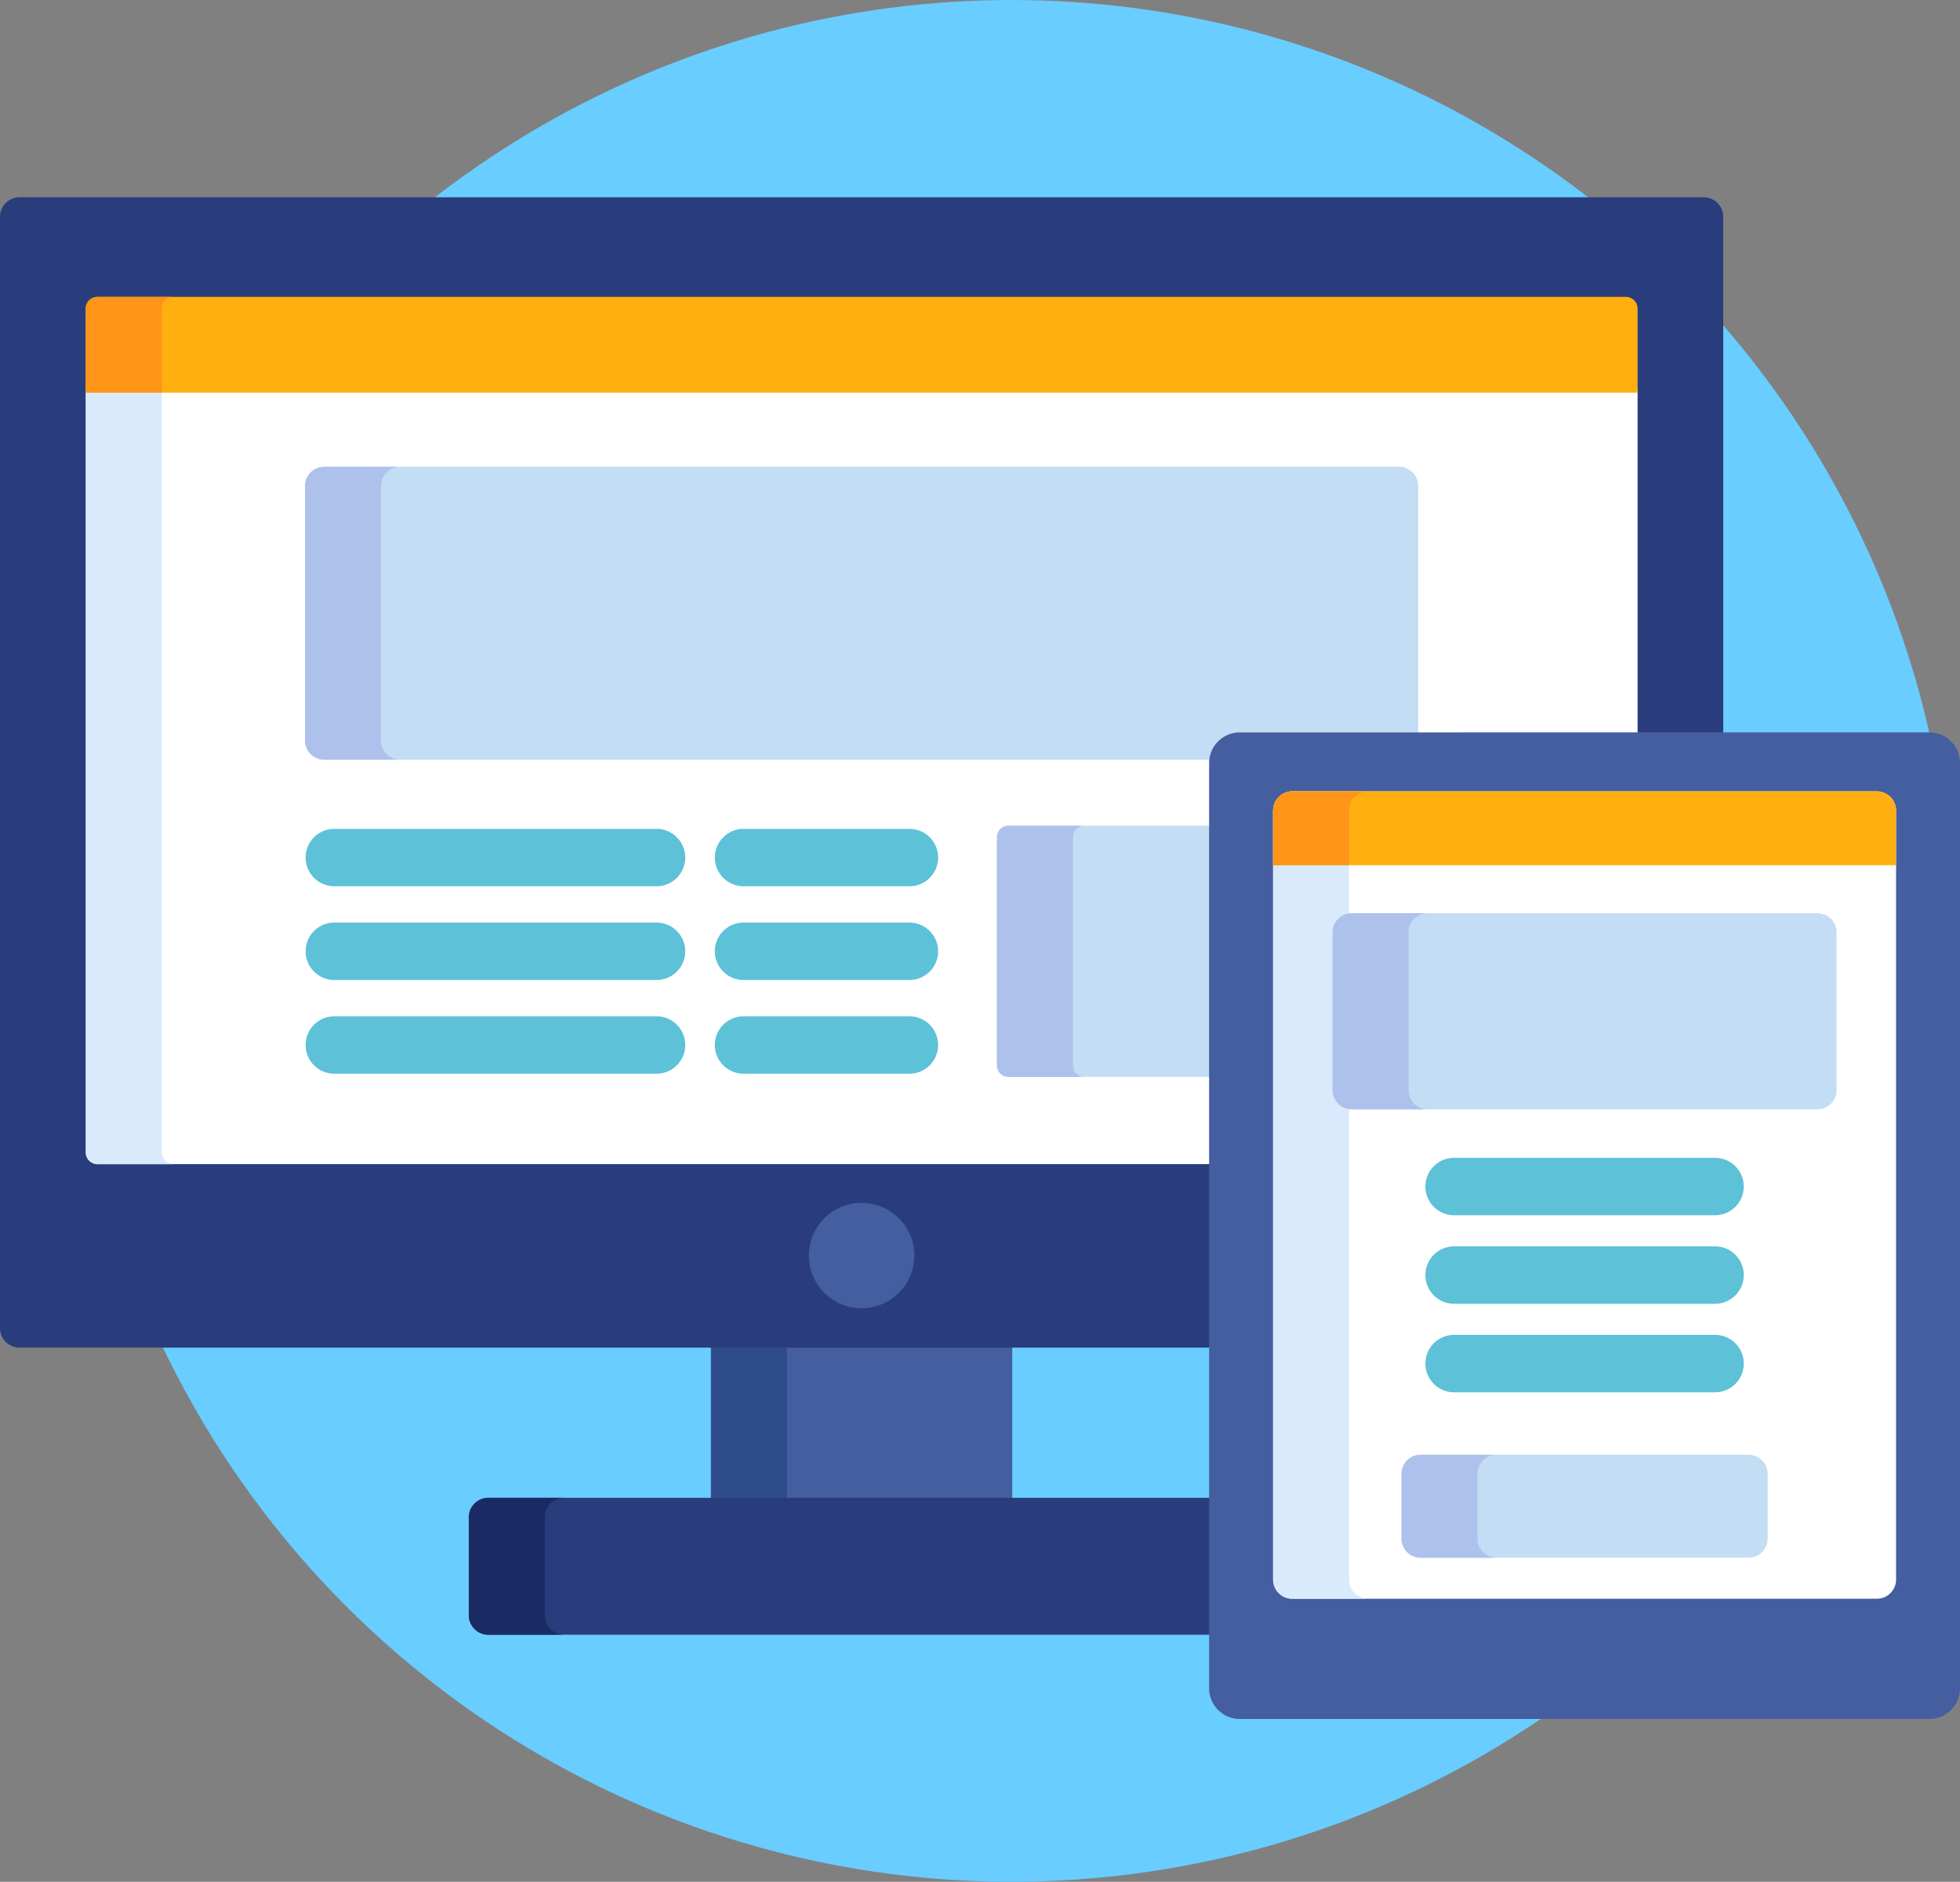 <svg xmlns="http://www.w3.org/2000/svg" width="97.888" height="94" viewBox="0 0 97.888 94"><rect x="0" y="0" width="97.888" height="94" fill="#808080" stroke="none"/><g transform="translate(0 0.391)"><circle cx="47" cy="47" r="47" transform="translate(3.519 -0.391)" fill="#69cdff"/><rect width="15.048" height="7.883" transform="translate(35.507 66.738)" fill="#445ea0"/><rect width="3.794" height="7.883" transform="translate(35.507 66.738)" fill="#2e4c89"/><path d="M159.625,398.763H123.434a.978.978,0,0,0-.975.975v4.889a.978.978,0,0,0,.975.975h36.191v-6.84Z" transform="translate(-99.046 -324.333)" fill="#293d7c"/><path d="M126.253,404.626v-4.889a.978.978,0,0,1,.975-.975h-3.794a.978.978,0,0,0-.975.975v4.889a.978.978,0,0,0,.975.975h3.794A.978.978,0,0,1,126.253,404.626Z" transform="translate(-99.046 -324.332)" fill="#1a2b63"/><path d="M85.089,58.964H.975A.978.978,0,0,0,0,59.939v55.514a.978.978,0,0,0,.975.975h59.6V87.222a1.34,1.34,0,0,1,1.338-1.338H86.064V59.939A.978.978,0,0,0,85.089,58.964Z" transform="translate(0 -49.5)" fill="#293d7c"/><path d="M22.4,147.143a.587.587,0,0,0,.585.585H78.693V127.69a1.34,1.34,0,0,1,1.338-1.338H99.9V109H22.4Z" transform="translate(-18.114 -89.968)" fill="#fff"/><path d="M26.19,147.143V109H22.4v38.145a.587.587,0,0,0,.585.585h3.794A.587.587,0,0,1,26.19,147.143Z" transform="translate(-18.114 -89.968)" fill="#d9eafc"/><circle cx="2.633" cy="2.633" r="2.633" transform="translate(40.399 59.694)" fill="#445ea0"/><path d="M271.22,223.146H261.006a.575.575,0,0,0-.574.574v11.4a.575.575,0,0,0,.574.574H271.22Z" transform="translate(-210.641 -182.292)" fill="#c3ddf4"/><path d="M264.226,235.122v-11.4a.575.575,0,0,1,.574-.574h-3.794a.575.575,0,0,0-.574.574v11.4a.575.575,0,0,0,.574.574H264.8A.575.575,0,0,1,264.226,235.122Z" transform="translate(-210.641 -182.292)" fill="#aec1ed"/><path d="M126.365,142.842h8.913v-12.5a.959.959,0,0,0-.956-.956H80.638a.959.959,0,0,0-.956.956v12.719a.959.959,0,0,0,.956.956h44.4A1.339,1.339,0,0,1,126.365,142.842Z" transform="translate(-64.448 -106.458)" fill="#c3ddf4"/><path d="M83.476,143.06V130.341a.959.959,0,0,1,.956-.956H80.638a.959.959,0,0,0-.956.956V143.06a.959.959,0,0,0,.956.956h3.794A.959.959,0,0,1,83.476,143.06Z" transform="translate(-64.448 -106.457)" fill="#aec1ed"/><path d="M99.312,84.983H22.981a.587.587,0,0,0-.585.585v4.2H99.9v-4.2A.587.587,0,0,0,99.312,84.983Z" transform="translate(-18.114 -70.544)" fill="#ffaf10"/><path d="M26.775,84.983H22.981a.587.587,0,0,0-.585.585v4.2H26.19v-4.2A.587.587,0,0,1,26.775,84.983Z" transform="translate(-18.114 -70.544)" fill="#ff9518"/><g transform="translate(15.263 41.013)"><path d="M97.36,226.847H81.268a1.434,1.434,0,0,1,0-2.868H97.36a1.434,1.434,0,0,1,0,2.868Z" transform="translate(-79.834 -223.979)" fill="#5dc1d8"/><path d="M97.36,251.334H81.268a1.434,1.434,0,0,1,0-2.868H97.36a1.434,1.434,0,0,1,0,2.868Z" transform="translate(-79.834 -243.784)" fill="#5dc1d8"/><path d="M97.36,275.821H81.268a1.434,1.434,0,1,1,0-2.868H97.36a1.434,1.434,0,1,1,0,2.868Z" transform="translate(-79.834 -263.59)" fill="#5dc1d8"/><path d="M196.451,226.847h-8.283a1.434,1.434,0,0,1,0-2.868h8.283a1.434,1.434,0,1,1,0,2.868Z" transform="translate(-166.296 -223.979)" fill="#5dc1d8"/><path d="M196.451,251.334h-8.283a1.434,1.434,0,0,1,0-2.868h8.283a1.434,1.434,0,1,1,0,2.868Z" transform="translate(-166.296 -243.784)" fill="#5dc1d8"/><path d="M196.451,275.821h-8.283a1.434,1.434,0,0,1,0-2.868h8.283a1.434,1.434,0,1,1,0,2.868Z" transform="translate(-166.296 -263.59)" fill="#5dc1d8"/></g><path d="M351.827,198.768a1.534,1.534,0,0,1,1.53,1.53v46.224a1.534,1.534,0,0,1-1.53,1.529H317.385a1.534,1.534,0,0,1-1.53-1.529V200.3a1.534,1.534,0,0,1,1.53-1.53Z" transform="translate(-255.468 -162.575)" fill="#445ea0"/><path d="M333.523,254.51a.959.959,0,0,1-.956-.956V215.136a.959.959,0,0,1,.956-.956h29.2a.959.959,0,0,1,.956.956v38.418a.959.959,0,0,1-.956.956Z" transform="translate(-268.984 -175.04)" fill="#fff"/><path d="M336.36,253.554V215.136a.959.959,0,0,1,.956-.956h-3.794a.959.959,0,0,0-.956.956v38.418a.959.959,0,0,0,.956.956h3.794A.959.959,0,0,1,336.36,253.554Z" transform="translate(-268.984 -175.04)" fill="#d9eafc"/><path d="M400.523,435.464a.959.959,0,0,1-.956-.956v-.372a.959.959,0,0,1,.956-.956h3.58a.959.959,0,0,1,.956.956v.372a.959.959,0,0,1-.956.956Z" transform="translate(-323.174 -352.17)" fill="#445ea0"/><path d="M363.678,217.869v-2.733a.959.959,0,0,0-.956-.956h-29.2a.959.959,0,0,0-.956.956v2.733Z" transform="translate(-268.984 -175.04)" fill="#ffaf10"/><path d="M337.316,214.18h-3.794a.959.959,0,0,0-.956.956v2.733h3.793v-2.733A.959.959,0,0,1,337.316,214.18Z" transform="translate(-268.984 -175.04)" fill="#ff9518"/><g transform="translate(71.188 57.447)"><path d="M386.811,312.8H373.778a1.434,1.434,0,0,1,0-2.868h13.033a1.434,1.434,0,1,1,0,2.868Z" transform="translate(-372.344 -309.933)" fill="#5dc1d8"/><path d="M386.811,335.928H373.778a1.434,1.434,0,0,1,0-2.868h13.033a1.434,1.434,0,0,1,0,2.868Z" transform="translate(-372.344 -328.638)" fill="#5dc1d8"/><path d="M386.811,359.053H373.778a1.434,1.434,0,0,1,0-2.868h13.033a1.434,1.434,0,0,1,0,2.868Z" transform="translate(-372.344 -347.342)" fill="#5dc1d8"/></g><path d="M373.272,254.854a.959.959,0,0,1-.956.956H349.057a.959.959,0,0,1-.956-.956v-7.885a.959.959,0,0,1,.956-.956h23.259a.959.959,0,0,1,.956.956Z" transform="translate(-281.548 -200.787)" fill="#c3ddf4"/><path d="M351.894,254.854v-7.885a.959.959,0,0,1,.956-.956h-3.794a.959.959,0,0,0-.956.956v7.885a.959.959,0,0,0,.956.956h3.794A.959.959,0,0,1,351.894,254.854Z" transform="translate(-281.548 -200.787)" fill="#aec1ed"/><path d="M384.388,391.695a.959.959,0,0,1-.956.956H367.056a.959.959,0,0,1-.956-.956v-3.233a.959.959,0,0,1,.956-.956h16.377a.959.959,0,0,1,.956.956v3.233Z" transform="translate(-296.106 -315.228)" fill="#c3ddf4"/><path d="M369.893,391.695v-3.233a.959.959,0,0,1,.956-.956h-3.794a.959.959,0,0,0-.956.956v3.233a.959.959,0,0,0,.956.956h3.794A.959.959,0,0,1,369.893,391.695Z" transform="translate(-296.106 -315.228)" fill="#aec1ed"/></g></svg>